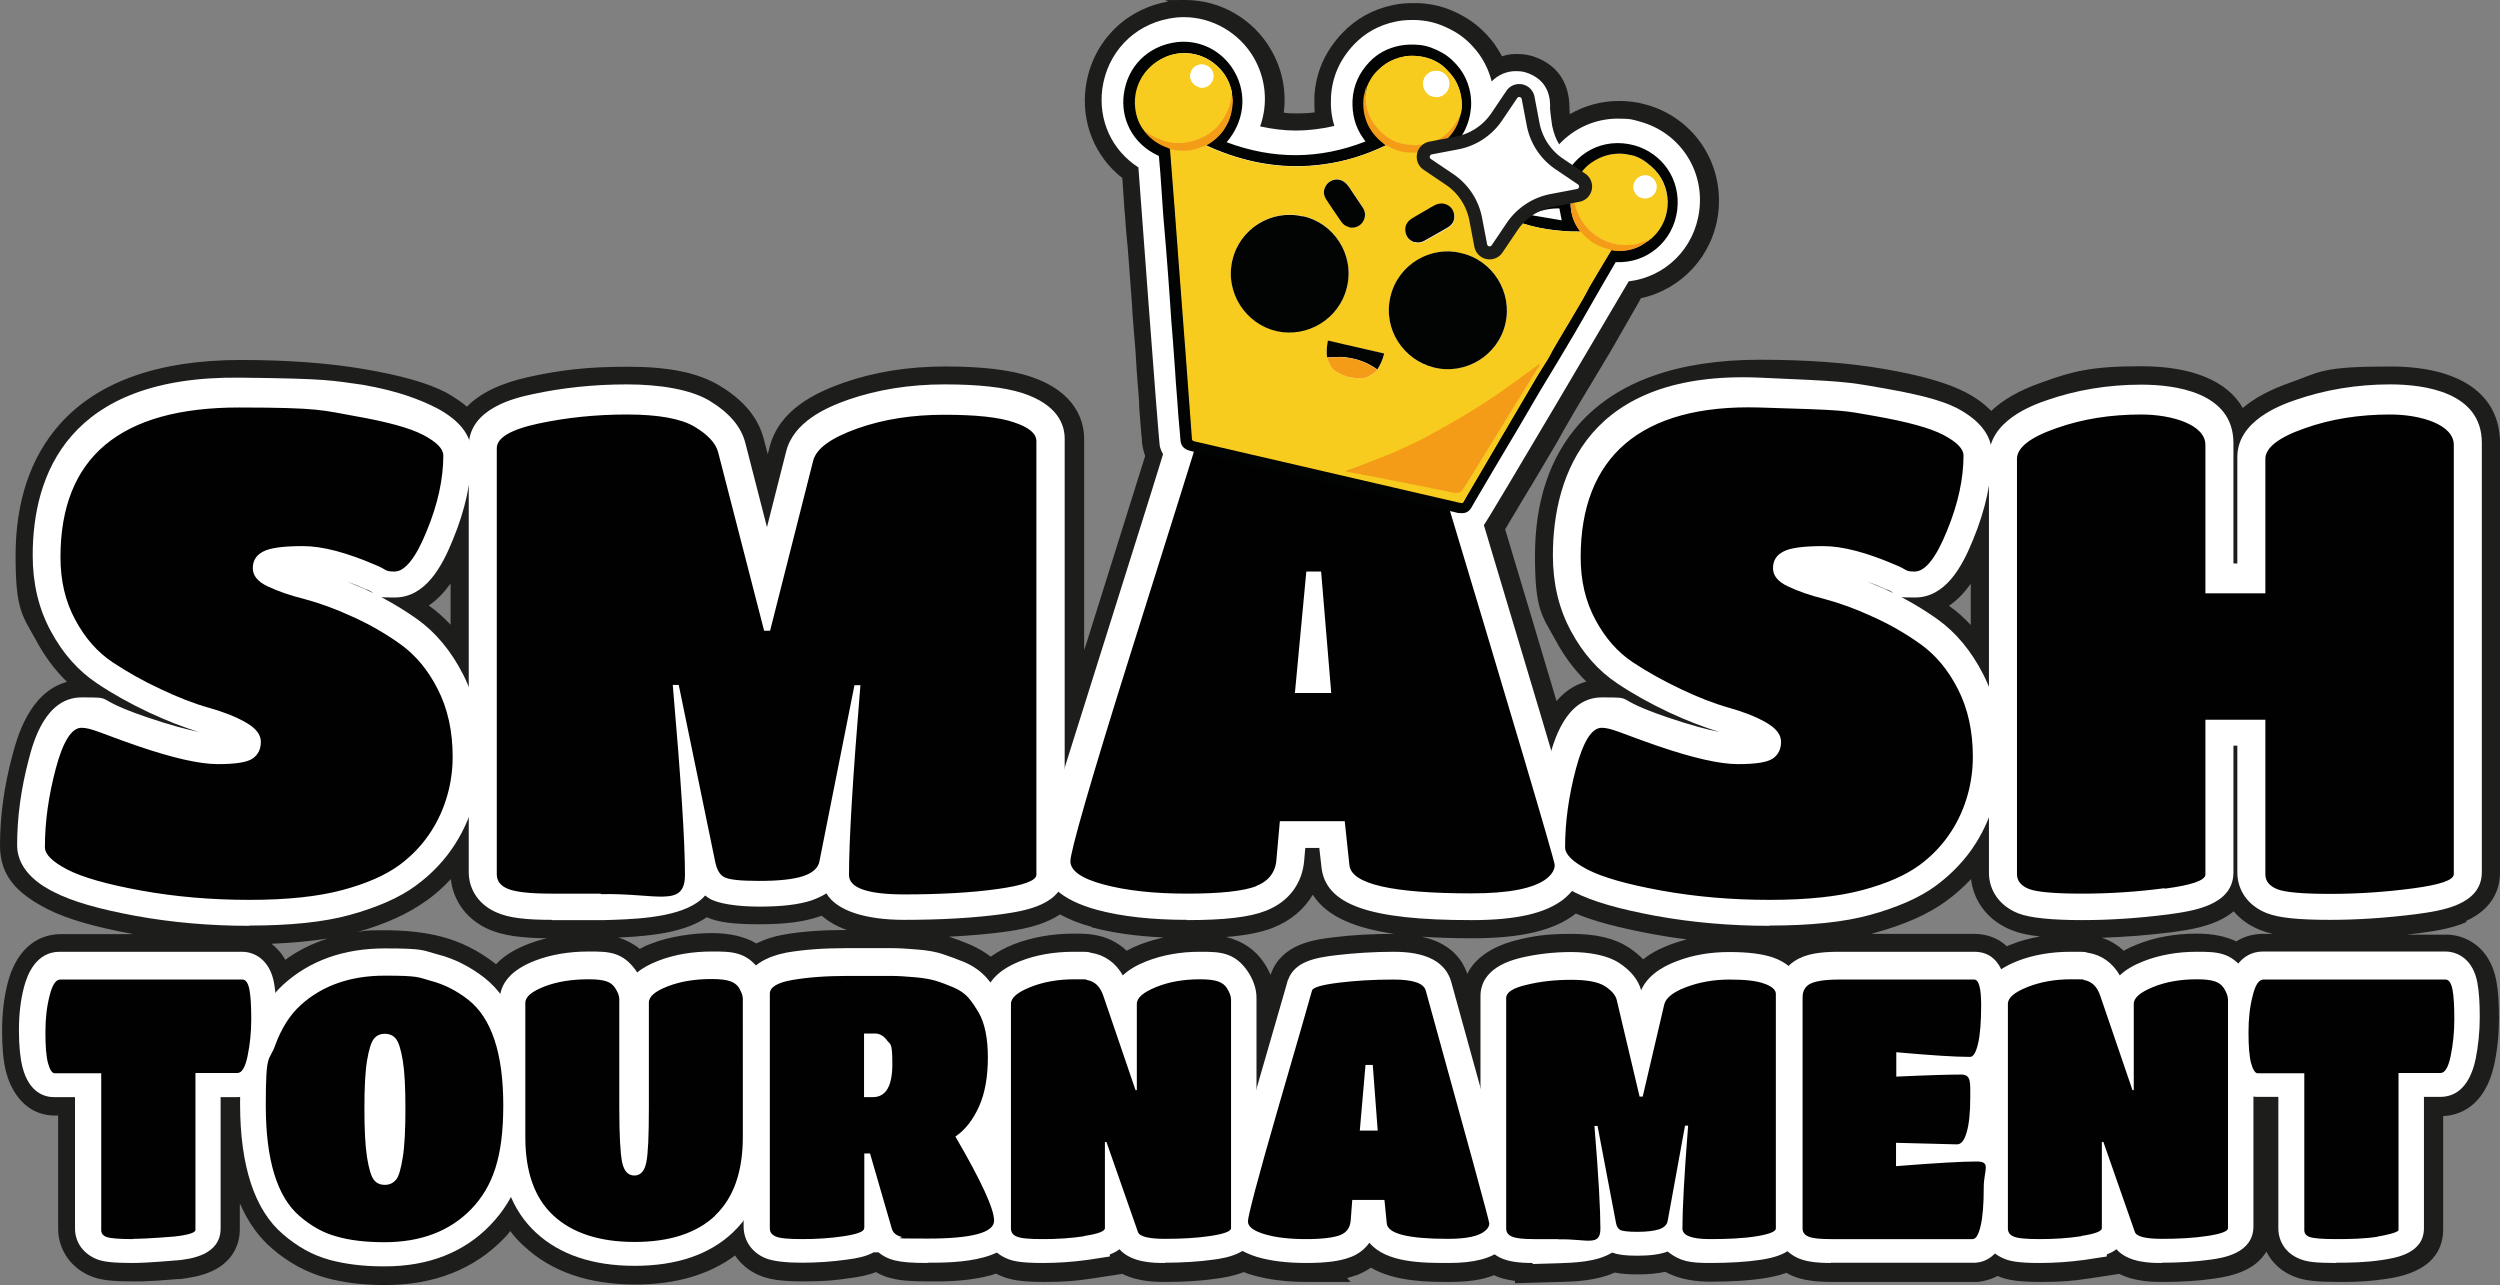 <svg xmlns="http://www.w3.org/2000/svg" id="uuid-6ae73dfc-9b7f-4a7e-8368-51098a4ee27b" data-name="Capa_1" viewBox="0 0 963.2 495.1"><rect x="0" y="0" width="963.2" height="495.1" fill="#808080" stroke="none"/><defs><style>.uuid-fb6b2b33-ca3c-456c-9bed-bcb7fb84fc8f{fill:#f49b17}.uuid-7f4dac7a-35d3-4d37-93a3-ccd3c89d18e2{fill:#1d1d1b}.uuid-4b94bc8b-97a4-4c3c-b814-fef03af59668{fill:#fff}.uuid-ea728c63-52d8-47a3-92a4-ca5e9ab4026d{fill:#020303}.uuid-71b3450c-3b80-4e44-a625-db07f41af18c{fill:#f8cc1e}</style></defs><g id="uuid-452329d8-0bb7-49a3-b3a8-03e818294e51" data-name="Capa_1-2-3"><path d="M950 354.9c10.9-4.9 13.2-12.9 13.2-18.8V170.7c0-18.8-15.4-29.5-42.3-29.5s-26.8 2.1-38.8 6.3c-7.6 2.7-13.6 5.9-18 9.7-5.9-10.4-19.5-16.1-39.2-16.1s-26.8 2.1-38.7 6.4c-8.2 2.9-14.6 6.6-19 10.8-2.5-2.5-5.7-5-10-7.2-7-3.6-17-6.5-31.6-9-13.4-2.3-29.4-3.5-47.5-3.5-31.7 0-55.2 8.4-69.8 24.9-11.2 12.7-16.9 29.7-16.9 50.6s2.6 22.9 7.9 32.5c3.3 6.2 7.3 11.5 11.9 16-4.8 1.3-8.6 4.1-11.5 7.5-5-16.9-11.5-38.5-19.8-66.2.4-.6.8-1.2 1.1-1.8.3-.5.6-1.1 1-1.7l1.8-3 2.5-4.2 1.8-3 .5-.8c.3-.6.7-1.2 1.1-1.8 1.7-2.8 3.4-5.7 5.1-8.6l2.6-4.4c1.2-2 2.4-4 3.5-6 .9-1.7 1.8-3.3 2.7-4.8l3.3-5.7c1.4-2.4 2.9-4.8 4.3-7.2l3.2-5.3c2-3.4 4.1-6.8 6.1-10.2 1.2-2 2.3-4 3.5-6.1l.7-1.2s5.6-9.8 6.7-11.7l.8-1.5c15.7-3.4 27.8-16.4 29.8-32.8 2.3-19.2-9.4-36.7-27.8-41.8-3.5-1-7-1.4-10.5-1.4-6.7 0-13.2 1.8-18.9 5.1 0-.8-.1-1.5-.1-1.9.1-12.3-6.8-17.6-12.7-19.9-2.4-1-4.9-1.4-7.5-1.4s-3.9.3-5.8.9c-.9-1.7-2-3.4-3.1-5-3.4-4.5-7.3-7.9-11.7-10.4-5.1-2.9-9.9-4.4-14.9-4.9-1.6-.2-3.1-.2-4.6-.2-2.6 0-5.1.2-7.5.7-7.8 1.6-14.5 5.3-19.7 10.8-6.7 7-10.4 15.4-10.8 24.8 0 2 0 3.9.1 5.8-2.2.3-4.4.4-6.6.4s-3.5 0-5.3-.3c1.1-8.4-.6-16.9-5-24.4-6.8-11.7-19.4-19-32.9-19s-4.9.2-7.2.7c-16.7 3.2-28.9 16.1-31.2 32.9-1.8 13.6 3.5 26.7 14.1 35l.6 8.8c.1 2.1.3 4.3.5 6.4.1 1.9.3 4.1.5 6.6.2 1.7.3 3.5.5 5.2.5 7.1 1.1 14.2 1.6 21.2l.2 3.6s.2 3.2.3 4l.3 3.8c.1 1.1.2 2.3.3 3.5.2 2.4.4 4.7.5 7.1l.3 4.8.8 10.1c0 .7.1 1.4.1 2.1v1.1c.1 1.3.2 2.5.3 3.7.2 2.1.3 4.2.5 6.3l.2 1.9v.2c0 1.1.2 3.1.9 5.4.1.4.3.8.4 1.3-4.3 13.7-11.5 36.6-22.1 70.5-.5 1.5-.9 2.9-1.4 4.3v-81.3c0-6.5-2.7-18.2-21-24.2-7.7-2.5-18.3-3.8-32.5-3.8s-27.3 2.1-39.3 6.3c-10.4 3.7-24.7 10.2-28.4 24.8l-.7 2.7-1.5-5.7c-2.1-8.3-7.7-15.1-17.2-20.8-8.2-4.9-19.4-7.2-35.2-7.2s-26.1 1.3-38 3.9c-11 2.4-19 6.3-24 11.5-2.2-1.9-4.9-3.7-8.1-5.5-6.9-3.6-17-6.5-31.6-9-13.4-2.3-29.4-3.5-47.5-3.5-31.7 0-55.2 8.4-69.8 24.9C11.7 176.3 6 193.3 6 214.2s2.6 22.9 7.9 32.5c3.3 6.2 7.3 11.5 11.9 16-14.6 4-19.3 21.8-21 28.2C1.6 302.8 0 314.5 0 325.8s6.1 18.2 18.2 24.4c7.4 3.8 18 6.9 33.2 9.7H23.5c-10.1 0-17.6 7-20.6 19.1-1.4 5.5-2.1 11.6-2.1 18.2s.5 11.9 1.6 16c1 3.9 5.4 16.6 18.9 16.6h1.1v43.6c0 8.3 5.2 15.6 13.4 18.6 3.6 1.3 7.9 1.7 15.8 1.7h2.9c3.5-.1 8.3-.4 14-.9h1c2.8-.4 7.9-1 12.5-3.2 6.7-3.2 10.4-9 10.4-16.1v-9.9c3.1 7.1 7.2 13 12.4 17.4 6.2 5.4 13.2 9.2 20.7 11.3 6.5 1.8 14 2.8 22.4 2.8h.6c18.8 0 34.2-6.1 45.7-18 .9-.9 1.7-1.8 2.4-2.8 1.6 2.2 3.5 4.2 5.5 6 10.5 9.7 24.8 14.6 42.7 14.6 15.6 0 28.5-3.8 38.4-11.2 2.2 3.3 5.3 5.9 9.2 7.6 3.9 1.7 8.8 2.4 17 2.4s12.3-.4 18.3-1.3c3.1-.4 6.5-1 9.8-2.3 1.8 1.1 3.8 1.9 6 2.4 3.4.9 7.7 1.2 14.4 1.2h5c5.4-.1 12.3-.6 18.6-2.3.8-.2 1.6-.5 2.3-.7.4.2.9.5 1.4.7 4 1.8 8.6 2.5 17 2.5s12.3-.4 18.4-1.3l11.8-1.8c6.2 3.1 13.2 3.1 16.7 3.1 7.2 0 13.8-.4 19.8-1.3 2.3-.3 6.3-.9 10.3-2.5 1.1.5 2.3.9 3.5 1.2 5.8 1.7 12.8 2.6 20.8 2.6h16.9l-1.4-1.5c1.3-.3 2.4-.7 3.5-1.1h.4c0-.1.5-.3.5-.3 1.7-.7 3.3-1.6 4.8-2.6 9.3 5.5 22.4 5.5 30.1 5.5s12.7-.8 17.4-2.6c.1 0 .2.1.3.2 2.2 1 4.7 1.6 7.7 2v.9l17.4-.5c5.4-.1 13.9-.4 21-3.6 2.5.5 5.3.7 9 .7s7.5-.3 10.5-1c5.6 3.1 12.3 3.8 17.4 3.8 8 0 14.9-.4 20.6-1.3 1.8-.3 5.1-.8 8.7-2.1.6.3 1.2.7 1.9 1 3.8 1.7 8.6 2.5 15.4 2.5H762c1.8-.2 4.6-.7 7.6-2.3 3.9 1.7 8.5 2.3 16.7 2.3s12.3-.4 18.4-1.3l11.8-1.8c6.2 3.1 13.2 3.1 16.8 3.1 7.2 0 13.9-.4 19.9-1.3 2.6-.4 7.6-1.1 12.2-3.4 3.4-1.7 6.1-4.1 7.8-7 2.2 4.5 6.2 8.1 11.4 9.9 3.6 1.3 7.9 1.8 15.8 1.8h3c4.9 0 10.1-.3 15.5-1.1 5.5-.8 22.4-3.3 22.4-19.2V430c5.2-.2 16-2.8 19.7-20 1.2-5.6 1.8-11.5 1.8-17.6s-.3-10.8-1-14.4c-2.4-13.2-11.9-17.9-19.3-17.9h-15.2c1.7-.2 3.3-.4 5-.6 5.1-.7 12-1.6 18.1-4.3l-.4-.3Zm-529.3 2.4c7.9 2.1 17.1 3.4 27.6 3.9-3.2.7-6.2 1.6-9.1 2.7-1.8.7-3.5 1.5-5.1 2.4-3.4-3.2-7.6-5.3-12.4-6.1-2.1-.4-4.6-.5-7.9-.5-8.4 0-16.2 1.4-23.2 4.1-3.6 1.4-6.5 3.1-8.9 4.8-2.3-1.8-4.9-3.3-7.8-4.6-2.8-1.2-5.5-2.2-8.2-3.1h-.3c8-.4 15.3-1 21.7-1.9 5.2-.7 14.4-2.1 21.3-6.7 3.3 1.8 7.3 3.5 12.2 4.8l.1.2Zm144.6 17.9c-1.9-5.7-6.6-11.9-17.5-14.3 6.2.4 12.8.6 19.4.6 18.9 0 31.6-3 39.9-9.5h.1c7.1 3 16.7 5.5 29.6 7.9 4.3.8 8.6 1.5 13.1 2-2.1.6-4.2 1.2-6.3 2-2 .8-6.4 2.4-10.5 5.7-1.6-1.6-3.4-3.1-5.5-4.5-5.5-3.6-12.6-5.3-22.2-5.3s-14.5.8-21 2.4c-4.9 1.2-14.9 4.5-19.1 13Zm-74.8-17.8c6.7-2.6 11.9-7 15.3-12.7 5.5 8.8 17.1 13 31.3 15.1-8.2 0-15.9.4-23.1 1.3-7.6.9-20.3 2.5-24.4 14.3v.3c-.8-1.7-1.6-3.3-2.7-4.9-3.3-4.9-8.1-8.2-14.5-9.8 7.7-.6 13.6-1.8 18.2-3.6h-.1Zm-251.6 3.8c12.7-.6 25.1-2.1 33.4-7.8 4.6 2 10.4 2.7 20.2 2.7s16.7-.9 22.3-2.7l1.8-.6c2.6 2.3 5.8 4.1 9.7 5.5-9.5 0-17.7.6-24.4 1.8-4 .7-7.5 1.9-10.5 3.4-4.5-2.7-10.3-4-17.3-4s-16.2 1.3-23 4c-1.7.6-3.2 1.3-4.6 2.1-2.3-1.9-5.1-3.4-8.3-4.4h.7Zm520.4-120.4c-2.6-2.8-5.4-5.3-8.4-7.4 3.4-2.3 6.1-5.3 8.4-8.5v15.9Zm-585.7-.1c-2.6-2.8-5.4-5.3-8.4-7.4 3.4-2.3 6.1-5.3 8.4-8.5v15.9Zm515.2 123h-.1.2-.1Zm-524.6-16.6c3.5-2.5 6.6-5.3 9.5-8.4.9 8.7 6.6 16.1 15.2 19.6 5.1 2.1 11.7 3.1 21.8 3.2-2.5.6-4.9 1.3-7.2 2.2-5.7 2.2-9.7 4.9-12.4 7.8-.2-.1-.3-.3-.5-.4-6.3-4.9-13.2-8.3-20.4-10.2-6.4-1.7-13.9-2.5-22.1-2.5s-7.1.2-10.4.7c10.8-3.1 19.7-7.1 26.4-12h.1Zm610.6 16.8c-.5.2-1.1.4-1.6.7-4.3-4.1-9.5-4.8-12.6-4.8h-39.7c.5-.1.9-.2 1.4-.4 11.4-3.1 20.7-7.2 27.6-12.3 3.5-2.5 6.6-5.4 9.5-8.4 1 8.7 6.7 16.1 15.5 19.6 2.9 1.2 6.4 2 11.1 2.5-4 .7-7.8 1.7-11.4 3.2l.2-.1Zm-648.6-2.3c-5.9 1.9-11.4 4.6-16.3 8.2-1.4-2.6-3.3-4.6-5.3-6.2 7.9-.3 15.1-1 21.6-2Zm745.7-1.8c-3.8 0-7.3 1-10.3 2.9-4.2-2-9.2-3-15.2-3-8.4 0-16.2 1.4-23.1 4.2-1.8.7-3.5 1.5-5.1 2.4-2.4-2.3-5.3-4-8.4-5 8.9-.3 17.8-1 26.6-2.1 5.1-.7 12-1.6 18-4.3 2.5-1.1 4.5-2.4 6.2-3.8 2.6 3.1 6.1 5.6 10.2 7.2 1.5.6 3.1 1.1 4.9 1.5h-3.8Z" class="uuid-7f4dac7a-35d3-4d37-93a3-ccd3c89d18e2"/><path d="M51.2 486.6c-8 0-11.2-.5-13.5-1.3-5.4-2-8.8-6.5-8.8-12v-50.6h-8.1c-3.4 0-9.5-1.5-12.1-11.4-.9-3.5-1.4-8.2-1.4-14.3s.6-11.5 1.9-16.5c1.3-5.2 4.8-13.8 13.8-13.8h70.2c5 0 10.8 3.2 12.4 12.1.6 3.3.9 7.4.9 13.2s-.6 11.1-1.6 16.2c-2.6 12-8.8 14.5-13.6 14.5H85v50.6c0 10.4-11.8 11.8-16.8 12.3h-.3c-.1 0-11 1-16.8 1h.1Z" class="uuid-4b94bc8b-97a4-4c3c-b814-fef03af59668"/><path d="M93.2 375.3H23c-3.7 0-5.1 5.5-5.5 7.3-1.1 4.3-1.6 9.1-1.6 14.4s.4 9.4 1.1 12.1c.6 2.1 1.6 5 3.8 5h16.6v59.1c0 1.1.4 3 3.1 3.9 1 .4 3.2.9 10.6.9s15.6-.9 16.1-.9c6.7-.8 9.2-1.8 9.2-3.9v-59.1h14.8c3.2 0 4.6-4.4 5.3-7.7 1-4.5 1.5-9.3 1.5-14.4s-.2-9-.7-11.7c-.6-3.4-2-5.1-4-5.1l-.1.1Z" class="uuid-4b94bc8b-97a4-4c3c-b814-fef03af59668"/><path d="M147.6 487.9c-7.8 0-14.7-.9-20.6-2.5-6.6-1.8-12.6-5.2-18-9.9-10.9-9.3-16.5-26.2-16.5-50.2s1.4-18.8 4.2-26.5c2.9-8.1 7.2-14.7 12.6-19.6 10.2-9.2 23.3-13.8 39-13.8s14.5.8 20.3 2.3c6.3 1.6 12.3 4.6 17.9 8.9 11.6 9.1 17.5 25.5 17.5 48.7s-5.1 36.3-15.1 46.7c-10.1 10.5-23.8 15.9-40.6 15.9h-.7Z" class="uuid-4b94bc8b-97a4-4c3c-b814-fef03af59668"/><path d="M181.3 383.4c-4.6-3.6-9.6-6.1-14.8-7.4s-11.3-2-18.2-2c-13.5 0-24.7 3.9-33.2 11.6-4.4 4-7.9 9.4-10.3 16.2-2.4 6.7-3.6 14.6-3.6 23.6 0 21.4 4.6 36.1 13.6 43.7 4.5 3.9 9.4 6.6 14.7 8.1 5.2 1.4 11.3 2.2 18.4 2.2h.5c14.4 0 26-4.4 34.5-13.2 8.4-8.8 12.7-22.5 12.7-40.8s-4.8-34.6-14.2-41.9l-.1-.1Zm-26.6 43c0 7.8-.3 14-1 18.4-.8 5.2-1.7 7.3-2.3 8.1-.8 1-1.8 1.5-3.2 1.5s-2.4-.5-3.1-1.5c-.6-.8-1.5-2.9-2.3-8.1-.7-4.4-1-10.6-1-18.4s.3-14 1-18.2c.8-5 1.7-7 2.3-7.8.8-1 1.8-1.4 3.2-1.4s2.4.5 3.2 1.4c.5.6 1.5 2.5 2.3 7.8.7 4.3 1 10.4 1 18.2h-.1Z" class="uuid-4b94bc8b-97a4-4c3c-b814-fef03af59668"/><path d="M244.5 487.7c-16 0-28.8-4.3-37.9-12.7-9.4-8.6-14.1-21.3-14.1-37.6v-51.7c0-6.9 4.6-12.1 13.7-15.6 6-2.3 13-3.5 20.6-3.5s12.9 0 18.2 7.3l.2.3c.1.2.2.3.3.5 2.1-1.8 4.9-3.3 8.3-4.6 6-2.3 12.9-3.5 20.5-3.5s13.4 0 18.6 7.5v.2c.1 0 .2.2.2.2 2.1 3.4 3.1 6.5 3.1 9.6v53.2c0 16-4.5 28.5-13.4 37.1l-.3.3-.2.2c-9 8.5-21.7 12.8-37.8 12.8Z" class="uuid-4b94bc8b-97a4-4c3c-b814-fef03af59668"/><path d="M274.3 375.1c-6.5 0-12.4 1-17.4 2.9-5.5 2.1-8.2 4.6-8.2 7.6v40.3c0 10.8-.3 17.8-.9 21-.8 3.9-2.6 3.9-3.2 3.9s-2.5 0-3.4-4c-.7-3.3-1.1-10.3-1.1-20.8v-41.9c0-1.5-.6-3.2-1.9-5.2-1.9-2.6-5.5-3.8-11.3-3.8s-12.5 1-17.6 2.9c-5.5 2.1-8.2 4.6-8.2 7.7v51.7c0 13.8 3.8 24.4 11.3 31.4 7.5 6.9 18.3 10.4 32.1 10.4s24.6-3.5 32-10.5l.2-.3c7.2-7 10.9-17.4 10.9-31.1v-53.2c0-1.5-.6-3.2-1.8-5.2-1.8-2.6-5.6-3.8-11.5-3.8Z" class="uuid-4b94bc8b-97a4-4c3c-b814-fef03af59668"/><path d="M357.4 486.6c-6 0-9.9-.3-12.7-1-2.4-.6-4.5-1.6-6.2-3.1h-1.9c-2.7 1.5-6.2 2.3-10.3 2.8-5.7.8-11.5 1.2-17.3 1.2s-11.2-.5-14.2-1.8c-5.2-2.2-8.3-6.8-8.3-12.2V382c0-10.4 10.4-13.8 16.6-15 6.3-1.1 14.1-1.7 23.3-1.7h17c2.9 0 6.1.2 9.6.5 4.2.3 7.7.9 10.5 1.9 2.3.8 4.9 1.7 7.6 2.8 3.9 1.6 7.1 3.9 9.5 6.8 1.8 2.1 3.5 4.6 5 7.3 3.2 5.6 4.9 13.1 4.9 22.2s-1.4 16.5-4.3 22.9c-1.6 3.5-3.5 6.7-5.7 9.4 10.8 19.2 12.4 26.1 12.4 30.6 0 16.8-24.9 16.8-35.5 16.8v.1Z" class="uuid-4b94bc8b-97a4-4c3c-b814-fef03af59668"/><path d="M378.5 426.3c2.4-5.3 3.6-11.8 3.6-19.4s-1.2-13.7-3.7-17.9c-1.3-2.3-2.7-4.3-4.2-6-1.5-1.8-3.6-3.3-6.3-4.4-2.5-1-4.8-1.9-6.9-2.6s-5-1.2-8.6-1.5c-3.3-.3-6.4-.4-9.1-.5h-16.8c-8.6 0-15.9.5-21.7 1.6-2.4.4-9.6 1.8-9.6 6.6v90.5c0 1.4.5 3.3 3.1 4.4 1.7.8 5.2 1.1 10.8 1.1s10.8-.4 16.1-1.1c4.9-.7 7.7-1.6 8.7-2.9h.5v-27.9l7.9 27.2c.5 1.4 1.6 3.3 4.6 4 2 .5 5.5.8 10.6.8 18.4 0 27-2.6 27-8.3s-4.7-15.3-14.5-32c3.5-2.7 6.4-6.6 8.6-11.4l-.1-.3Zm-36.1-16.9c0 11.3-4.6 11.3-6.1 11.3h-2V399h2.9c1.3 0 2.4.7 3.5 2.1.8 1.1 1.7 3.4 1.7 8.3Z" class="uuid-4b94bc8b-97a4-4c3c-b814-fef03af59668"/><path d="M448.8 486.6c-4.1 0-12.8 0-17.5-5.3-1.1.9-2.4 1.5-3.7 2v.8l-8.5 1.3c-5.8.8-11.6 1.2-17.4 1.2-8.3 0-11.7-.7-14.2-1.9-5.1-2.3-8.1-6.8-8.1-12.2V386c0-6.8 4.6-12.1 13.7-15.7 6.1-2.4 13-3.6 20.6-3.6s5 .1 6.7.4c5.2.8 9.5 3.9 12.2 8.7 2.2-2.1 5.2-3.9 9-5.4 6.1-2.4 13-3.7 20.6-3.7s13.5 0 18.7 7.8c2.1 3.3 3.2 6.6 3.2 9.9v88.1c0 10.5-12 12.2-16.5 12.8-5.7.8-12.1 1.2-18.9 1.2l.1.1Z" class="uuid-4b94bc8b-97a4-4c3c-b814-fef03af59668"/><path d="M462.4 375.3c-6.4 0-12.3 1-17.4 3.1-5.6 2.2-8.3 4.8-8.3 7.8v26.3l-10.2-29.9c-1.4-4.1-3.9-6.4-7.3-7-1.2-.2-2.9-.3-5.3-.3-6.4 0-12.3 1-17.4 3.1-5.6 2.2-8.3 4.8-8.3 7.8v86.5c0 1.9 1.1 3.5 3 4.4 1.1.5 3.3 1.1 10.7 1.1s10.8-.4 16.1-1.1l1.2-.2c5.7-.9 8-2.1 8-4.2v-26.8l10 28.7c.9 2.5 4.5 3.6 11.8 3.6s12.4-.4 17.7-1.1c6.5-.9 9.2-2.2 9.2-4.3v-88.1c0-1.6-.6-3.3-1.8-5.1-1.8-2.7-5.6-4-11.6-4l-.1-.3Z" class="uuid-4b94bc8b-97a4-4c3c-b814-fef03af59668"/><path d="M503.2 486.6c-7.4 0-13.7-.8-18.8-2.3-5-1.5-13.5-5.3-13.5-14.4s0-4.8 11.9-45.9c8-27.8 12.1-41.9 13.2-45.7v-.3l.2-.3c2.5-7.2 10.3-8.7 18.7-9.7 6.9-.8 14.4-1.3 22.2-1.3 12.4 0 19.8 3.9 22 11.5C584 468 584 468.7 584 470.7s-.8 6.5-4.8 10.2l-.2.2c-4.4 3.8-11 5.5-20.9 5.5s-24 0-30.5-7.8c-1.7 2.4-4.1 4.3-7.1 5.5h-.2l-.4.2c-3.8 1.4-9 2.1-16.5 2.1h-.2Z" class="uuid-4b94bc8b-97a4-4c3c-b814-fef03af59668"/><path d="M537 375.3c-7.5 0-14.6.4-21.2 1.2-8.8 1.1-11 2.4-11.6 4-1.1 3.9-5.2 18-13.2 45.8-10.4 35.8-11.6 42-11.6 43.5 0 4 5.6 5.7 7.4 6.2 4.4 1.3 9.9 2 16.4 2s10.8-.5 13.6-1.6h.3c3-1.3 4.6-3.7 4.8-6.9l.5-6.6h9.9l.8 7.9c.4 4.9 8.3 7.2 24.9 7.2s12.6-1.1 15.3-3.5c1.3-1.2 2-2.5 2-3.9s0-1.6-24.6-90.2c-1-3.5-5.5-5.2-13.7-5.2v.1Zm-7.7 58.2h-4l2-22.5h.3l1.7 22.5Z" class="uuid-4b94bc8b-97a4-4c3c-b814-fef03af59668"/><path d="M590.4 486.6c-5.4 0-9.1-.6-11.9-1.8-5.1-2.3-8.1-6.8-8.1-12.2v-88.8c0-5.1 2.7-11.7 15.6-14.8 6-1.4 12.5-2.2 19.4-2.2s14.1 1.3 18.4 4.2c4.5 2.9 7.4 6.5 8.5 10.5 3.1-7.1 11-10.1 13.8-11.2 6.2-2.4 13-3.5 20.2-3.5s12.7.7 16.8 2.1c9.9 3.5 11 10.5 11 13.3v90.4c0 10.4-11.9 12.2-15.9 12.8-5.4.8-11.9 1.2-19.5 1.2s-11.4-.6-16.2-4.4c-3 1.1-6.7 1.6-11.6 1.6s-7.5-.4-9.8-1.2c-5.9 3.7-15 3.9-20.4 4.1l-10.2.3v-.3l-.1-.1Z" class="uuid-4b94bc8b-97a4-4c3c-b814-fef03af59668"/><path d="M680.3 377c-3.1-1.1-7.6-1.6-13.9-1.6s-12 1-17.2 3c-5.6 2.1-8.6 4.6-9.4 7.7l-7.5 32.2-8-33.8c-.5-2.2-2.2-4.3-5.1-6.2-2.8-1.9-7.3-2.8-13.7-2.8s-12 .6-17.4 1.9c-6.1 1.5-9.1 3.6-9.1 6.5v88.8c0 1.9 1.1 3.5 3 4.4 1.7.8 4.6 1.1 8.9 1.1h9.4c12.3-.3 17.6-2 17.6-5.5 0-5.2-.4-13.5-1.2-25l4.3 22.4c.3 2 1.1 3.4 2.2 4.2.7.5 2.3 1.1 7.6 1.1s6.8-.3 8.8-1.1c2.4-.8 3.8-2.2 4.1-4.2l4-22c-.7 11.1-1.1 19.3-1.1 24.5s9.1 5.5 12 5.5c7.1 0 13.3-.4 18.2-1.1 6.1-.9 8.6-2.2 8.6-4.3v-90.4c0-2.2-1.8-4-5.3-5.3h.2Z" class="uuid-4b94bc8b-97a4-4c3c-b814-fef03af59668"/><path d="M705.3 486.6c-5.8 0-9.7-.6-12.6-1.9-5.1-2.3-8.1-6.8-8.1-12.2v-89.1c0-6.2 3.1-11.4 8.5-14.1 3.6-1.8 8.3-2.6 15.4-2.6h52.1c10.5 0 12.7 10.7 12.7 19.7s-.5 12.9-1.4 17.1c-.9 4.1-2.4 7-4.1 8.9.9 2.5 1.4 5.7 1.4 9.7 0 6.8-.6 12.1-1.7 16 5.7 3.2 7 11.3 7 18.5s-.5 12.9-1.4 17.1c-2.4 10.6-8.6 12.6-12 12.8h-55.8v.1Z" class="uuid-4b94bc8b-97a4-4c3c-b814-fef03af59668"/><path d="M761.9 445.4c-5.6 0-15.6.6-29.7 1.7V441l22.1.5c2.2 0 3.9-1.9 5-5.6.9-3.2 1.4-7.8 1.4-13.8s0-10.3-4.9-10.3-11.7.3-23.6.8v-6.4c12.4 1.1 21.5 1.7 27 1.7s3.9-3.6 4.5-6.2c.8-3.6 1.2-8.7 1.2-15.2s-.5-11.2-4.1-11.2h-52.1c-5.5 0-9.3.6-11.6 1.7-2.5 1.3-3.8 3.5-3.8 6.5v89.1c0 1.9 1.1 3.5 3 4.4 1.7.8 4.7 1.1 9.1 1.1h55.2c2.9-.2 3.9-4.7 4.3-6.2.8-3.5 1.2-8.6 1.2-15.2s-.5-11.3-4.1-11.3h-.1Z" class="uuid-4b94bc8b-97a4-4c3c-b814-fef03af59668"/><path d="M832.9 486.6c-4.1 0-12.8 0-17.5-5.3-1.1.9-2.4 1.5-3.7 2v.8l-8.5 1.3c-5.8.8-11.6 1.2-17.4 1.2-8.3 0-11.7-.7-14.2-1.9-5.1-2.3-8.1-6.8-8.1-12.2V386c0-6.8 4.6-12.1 13.7-15.7 6.1-2.4 13.1-3.6 20.6-3.6s5 .1 6.7.4c5.2.8 9.5 3.9 12.2 8.7 2.2-2.1 5.2-3.9 9-5.4 6.1-2.4 13-3.7 20.6-3.7s13.5 0 18.7 7.8c2.1 3.3 3.2 6.6 3.2 9.9v88.1c0 10.5-12 12.2-16.5 12.8-5.7.8-12.1 1.2-18.9 1.2l.1.1Z" class="uuid-4b94bc8b-97a4-4c3c-b814-fef03af59668"/><path d="M846.5 375.3c-6.4 0-12.3 1-17.4 3.1-5.6 2.2-8.3 4.8-8.3 7.8v26.3l-10.2-29.9c-1.4-4.1-3.9-6.4-7.3-7-1.2-.2-2.9-.3-5.3-.3-6.4 0-12.3 1-17.4 3.1-5.6 2.2-8.3 4.8-8.3 7.8v86.5c0 1.9 1.1 3.5 3 4.4 1.1.5 3.3 1.1 10.7 1.1s10.8-.4 16.1-1.1l1.2-.2c5.7-.9 8-2.1 8-4.2v-26.8l10 28.7c.9 2.5 4.5 3.6 11.8 3.6s12.4-.4 17.7-1.1c6.5-.9 9.2-2.2 9.2-4.3v-88.1c0-1.6-.6-3.3-1.8-5.1-1.8-2.7-5.6-4-11.6-4l-.1-.3Z" class="uuid-4b94bc8b-97a4-4c3c-b814-fef03af59668"/><path d="M900 486.6c-8 0-11.2-.5-13.5-1.4-5.4-1.9-8.7-6.5-8.7-12v-50.6h-8.1c-3.4 0-9.5-1.5-12.1-11.4-.9-3.5-1.4-8.2-1.4-14.3s.6-11.5 1.9-16.5c1.3-5.2 4.8-13.8 13.8-13.8h70.2c5 0 10.8 3.2 12.4 12.1.6 3.3.9 7.4.9 13.2s-.6 11.1-1.6 16.2c-2.6 12-8.8 14.5-13.6 14.5h-6.3v50.6c0 9.9-11.1 11.5-16.5 12.3-6.1.9-11.9 1-17.4 1v.1Z" class="uuid-4b94bc8b-97a4-4c3c-b814-fef03af59668"/><path d="M942.1 375.3h-70.2c-3.7 0-5.1 5.5-5.5 7.3-1.1 4.3-1.6 9.1-1.6 14.4s.4 9.4 1.1 12.1c.6 2.1 1.6 5 3.8 5h16.6v59.1c0 1.1.4 3 3.1 3.9 1 .4 3.2.9 10.6.9s10.6-.1 16.2-.9c9.2-1.3 9.2-3 9.2-3.8v-59.1h14.8c3.2 0 4.6-4.4 5.3-7.7 1-4.5 1.5-9.3 1.5-14.4s-.2-9-.7-11.7c-.6-3.4-2-5.1-4-5.1h-.2Zm-846-18.6c-15.2 0-29.9-1.3-43.7-3.8-14.6-2.7-24.5-5.6-31.4-9.1-3.6-1.8-14.4-7.4-14.4-18.2s1.5-21.7 4.5-33.1c1.7-6.5 6.3-23.8 20.3-23.8s2.9 0 25.1 7.6c9.1 3.1 15.6 4.8 20.2 5.7-5.9-1.7-12.4-4.3-19.3-7.5-7.2-3.4-13.9-7.1-20-11.2-7.2-4.8-13.2-11.5-17.8-20.1-4.7-8.6-7-18.4-7-29.2 0-31.3 13.8-69.22 79.7-68.5 35.06.38 35.34 1.13 47.23 2.72 13.9 2.4 22.37 5.78 28.67 8.98 8.9 4.7 13.5 10.6 13.5 17.5 0 10.4-2.4 21.6-7.2 33.2-4.2 10.4-10.6 22.3-22.4 22.3s-4.8-.7-10.8-3.1h-.2c-2.8-1.3-5.3-2.3-7.6-3.1 2.2.9 4.6 1.9 6.9 2.9 7.3 3.3 14.2 7.3 20.4 11.7 7.1 5.1 13 12.2 17.6 21.2s6.9 19.4 6.9 30.9-3.3 23.9-9.7 34.1c-4 6.4-9.2 11.9-15.5 16.5-6.3 4.6-14.8 8.3-25.3 11.2-10.1 2.8-23.2 4.1-38.7 4.1v.1Z" class="uuid-4b94bc8b-97a4-4c3c-b814-fef03af59668"/><path d="M24.9 336.2c6 3.1 15.4 5.8 29 8.3 13.3 2.4 27.5 3.7 42.2 3.7s27.1-1.3 36.5-3.8c9.5-2.6 17.1-5.9 22.5-9.9 5.4-3.9 9.9-8.7 13.3-14.1 5.6-8.8 8.4-18.8 8.4-29.6s-2-19.3-6-27-9-13.8-15-18.1c-5.8-4.1-12.2-7.8-19-10.9s-13.1-5.4-18.8-6.9c-5.5-1.4-10.1-3.1-13.8-4.8-4.4-2.1-4.4-4.3-4.4-5 0-2 .9-3.4 2.8-4.4 1.6-.8 5.4-1.8 14.3-1.8s16.5 2.5 27.6 7.4c5.7 2.3 6.9 2.5 7.6 2.5 5.1 0 9.7-5.4 14.5-17 4.3-10.6 6.5-20.7 6.5-30s-2.9-6.8-8.9-9.9c-5.4-2.8-14.2-5.3-27.1-7.5-12.6-2.2-27.6-3.3-44.9-3.3-47.2 0-71.2 20.2-71.2 60s2 17.8 6 25.1c3.9 7.3 9 13 15 17.1 5.8 3.8 12.1 7.4 18.9 10.6 6.8 3.2 13.2 5.6 18.9 7.3 5.6 1.6 10.2 3.5 13.8 5.5 3 1.7 4.6 3.6 4.6 5.5s-.7 3.5-2.2 4.5c-.9.7-3.8 1.8-12.2 1.8s-16.8-2.3-30.2-6.9c-20.9-7.1-21.7-7.1-22.3-7.1-5.1 0-8.9 5.5-12.1 17.4-2.8 10.6-4.2 21-4.2 30.9s3.2 7.2 9.8 10.6l.1-.2Zm187.7 18.2c-10.1 0-16.5-.8-20.9-2.7-6.9-2.8-11.1-8.7-11.1-15.7V171.9c0-14.7 18.4-18.7 24.5-20 11.4-2.5 23.7-3.8 36.5-3.8s24.5 2 31.6 6.2c7.8 4.7 12.4 10.1 14 16.5l8.3 32.3 7.4-29.2c2.9-11.3 15.1-16.8 23.9-19.9 11.3-3.9 23.7-5.9 37-5.9s23.2 1.1 30.3 3.4c13.3 4.4 16.1 12 16.1 17.5v167c0 12.7-15.7 15-24.1 16.2-10.4 1.4-23 2.2-37.7 2.2s-26-3.4-30-10.2c-1.6 1-3.5 1.9-5.7 2.7-4.9 1.6-11.3 2.4-20.1 2.4s-16.3-1.2-19.4-3.2c-.5-.3-1-.7-1.5-1.1-6.8 7.9-23.4 9-35.6 9.4l-3.4.1h-20l-.1-.1Z" class="uuid-4b94bc8b-97a4-4c3c-b814-fef03af59668"/><path d="M401.7 336V169c0-6-7.7-8.6-10.3-9.4-6.1-2-15.1-3-27.6-3s-23.8 1.8-34.2 5.5c-11 3.9-17.1 8.4-18.5 13.9l-15.6 61.6-16.7-64.7c-1-4.1-4.4-7.8-10.1-11.3-5.6-3.4-14.5-5-27.2-5s-23.9 1.2-34.7 3.6c-7.6 1.7-17.8 4.7-17.8 11.7V336c0 2.5 1 5.8 5.8 7.8 3.2 1.3 9 2 17.6 2h19.8c23.7-.7 33.8-3.6 33.8-9.8 0-10.6-1.1-29-3.1-54.8l10.4 50c.6 3.6 2.1 6.1 4.3 7.5 1.4.9 4.4 1.9 14.9 1.9s13.5-.6 17.5-1.9c4.6-1.5 7.2-4 7.9-7.4l9.9-49.5c-1.9 25-2.9 43.3-2.9 54.3s17.7 9.8 23.6 9.8c14.3 0 26.5-.7 36.5-2.1 12.1-1.7 16.8-3.9 16.8-7.7l-.1-.1Z" class="uuid-4b94bc8b-97a4-4c3c-b814-fef03af59668"/><path d="M457.5 354.4c-13.7 0-25.5-1.3-35-3.9-13.8-3.8-20.9-10.3-20.9-19.4s0-7.9 23.6-83c10.9-34.7 18.7-59.3 22.9-73.1-.5-.9-.9-1.8-1.2-2.8-.5-1.6-8.2-106.8-8.3-107.7-10.2-6.6-15.5-18-13.9-30.3 1.9-13.8 11.9-24.4 25.5-27 2-.4 3.9-.6 5.9-.6 11 0 21.3 6 26.9 15.5 4.8 8.3 5.6 17.9 2.5 26.6 4.6 1 9.3 1.6 13.8 1.6s9.9-.6 14.8-1.8c-1.1-3.5-1.5-7.2-1.3-11.1.4-7.7 3.4-14.5 8.9-20.3 4.3-4.5 9.7-7.5 16.1-8.8 1.9-.4 3.9-.6 6.1-.6s2.6 0 4 .2c4 .4 7.9 1.7 12.2 4.1 3.6 2 6.7 4.8 9.5 8.5 2.2 3 3.9 6.4 5 10.4 0 .2 0 .3.1.5 2.4-2.5 5.7-4 9.3-4 2.24 0 3.4.3 5 .9 8.4 3.3 8.3 10.9 8.2 13.4 0 .9.7 6.1.8 6.7.3 1.4.7 2.8 1.1 3.9s1 2.3 1.6 3.3c5.8-6.2 13.9-9.9 22.6-9.9 5.27 0 5.8.4 8.7 1.2 15.1 4.2 24.7 18.6 22.7 34.2-1.8 14.6-13 25.6-27.2 27.3-.8 1.4-54.7 92.9-55.8 93.9 38 126.5 38 128 38 130.4 0 3.5-1.2 8.7-7 13.5l-.2.2c-7 5.5-18.3 8.1-35.6 8.1-39.7 0-56.4-6-57.8-20.7l-.8-7.1h-5.4l-.4 4.6c-.7 9.1-6 16.2-14.8 19.6-6.3 2.5-16 3.6-30.6 3.6l.4-.1Z" class="uuid-4b94bc8b-97a4-4c3c-b814-fef03af59668"/><path d="M629.9 55.3c-12.1-3.3-23.4 3.1-27.6 14-.2-.1-.4-.2-.6-.4-1-.8-2.1-1.6-3-2.5-1.2-1.2-2.4-2.5-3.5-3.9-1.7-2.1-3-4.6-3.9-7.1-.8-2.1-1.2-4.3-1.7-6.4-.2-.6-.2-1.3-.3-2-.1-1.7-.3-3.4-.3-5.1 0-2.2.1-4.3-2.8-5.4-2.1-.8-4.5-.2-5.5 1.9-.7 1.4-1.3 2.9-2.1 4.2-1.3 1.9-2.7 3.8-4.1 5.6-1.1 1.3-2.2 2.5-3.5 3.6-1.9 1.5-3.9 2.7-6 4-.8.5-1.6.9-2.4 1.1-1.3.4-2.7.8-4.1 1.1v-.1l-.1.1.2-.2c.2-.2.4-.4.6-.5 5.2-4.4 8.1-10 8.5-16.8.2-2.3 0-4.7-.7-6.9-.8-2.7-1.9-5.3-3.6-7.6-1.9-2.5-4.1-4.7-6.9-6.2s-5.7-2.7-8.8-3c-2.5-.2-5-.3-7.5.3-4.5.9-8.5 3-11.7 6.3-4 4.1-6.3 9-6.5 14.8-.3 5.3 1 10 4 14.4.3.5.7.9 1 1.4-17.8 7-35.7 7-53.5.3 6.5-7.5 8.3-18.1 2.9-27.4-4.7-8.1-14-12.7-23.8-10.9-9.5 1.8-17.2 8.9-18.7 19.7-1.3 9.3 3.1 19.2 13.5 23.9.2 2.4.4 4.8.6 7.1.4 5.3.7 10.6 1.1 16 .3 3.9.7 7.8 1 11.8.5 7.1 1.1 14.2 1.6 21.4.2 2.5.3 5 .5 7.4.2 2.5.4 4.9.6 7.4.3 3.7.5 7.3.8 11s.6 7.3.8 11c.2 2.3.3 4.7.5 7 .2 2.7.4 5.3.7 7.9 0 .9 0 1.8.3 2.6.4 1.4 1.4 2.3 2.7 2.8-3.9 12.5-12.1 38.7-24.5 78-20.8 66.2-23.2 77.6-23.2 80.4 0 4.9 4.8 8.5 14.6 11.2 8.8 2.4 19.8 3.6 32.7 3.6s22.2-1 27.5-3c5.7-2.2 9-6.5 9.4-12.3l1.1-12.5h20.9l1.6 14.9c.5 5.6 6.2 13 49.3 13s25-2 30.3-6.3c2.6-2.2 3.9-4.5 3.9-6.9s0-2.7-40-135.9c.6.1 1.3.2 2 .2 1.8 0 3-.8 3.8-2.3l1.2-2.1c1.4-2.4 2.9-4.9 4.3-7.3 1.1-1.9 2.2-3.7 3.3-5.6 1.7-2.9 3.4-5.7 5.1-8.6 2-3.4 4.1-6.9 6.1-10.3 2.1-3.5 4.1-7.1 6.2-10.6 2.5-4.2 5-8.4 7.6-12.6 2-3.4 4-6.7 6-10.1 1.4-2.4 2.8-4.9 4.2-7.3 2.2-3.8 4.4-7.7 6.6-11.5 1.6-2.8 3.3-5.6 4.9-8.4 12.1.6 22.3-8.1 23.7-20 1.5-12.2-6.1-22.1-16.5-25l-.8-.4ZM501.3 264.1l4-42.3h1.6l3.5 42.3h-9.1Z" class="uuid-4b94bc8b-97a4-4c3c-b814-fef03af59668"/><path d="M681.8 356.7c-15.2 0-29.9-1.3-43.7-3.8-14.6-2.7-24.5-5.6-31.4-9.1-3.6-1.8-14.4-7.4-14.4-18.2s1.5-21.7 4.5-33.1c1.7-6.5 6.3-23.8 20.3-23.8s2.9 0 25.1 7.6c9.1 3.1 15.6 4.8 20.2 5.7-5.9-1.8-12.4-4.3-19.3-7.5-7.2-3.4-13.9-7.1-20-11.2-7.2-4.8-13.2-11.5-17.8-20.1-4.7-8.6-7-18.4-7-29.2 0-31.3 13.86-71.36 79.7-68.5 31.79 1.38 33.17 1.52 46.17 3.82 13.9 2.4 23.43 4.68 29.73 7.88 8.9 4.7 13.5 10.6 13.5 17.5 0 10.4-2.4 21.6-7.2 33.2-4.2 10.4-10.6 22.3-22.4 22.3s-4.8-.7-10.8-3.1h-.2c-2.8-1.3-5.3-2.3-7.6-3.1 2.2.9 4.5 1.9 6.9 2.9 7.3 3.3 14.2 7.3 20.4 11.7 7.1 5.1 13 12.2 17.6 21.2 4.6 9 6.9 19.4 6.9 30.9s-3.3 23.9-9.7 34.1c-4 6.4-9.3 11.9-15.5 16.5-6.3 4.6-14.8 8.3-25.3 11.2-10.1 2.8-23.2 4.1-38.7 4.1v.1Z" class="uuid-4b94bc8b-97a4-4c3c-b814-fef03af59668"/><path d="M602.53 214.1c0 9.4 2 17.8 6 25.1 3.9 7.3 9 13 15 17.1 5.8 3.8 12.1 7.4 18.9 10.6s13.2 5.6 18.9 7.3c5.6 1.6 10.2 3.5 13.8 5.5 3 1.7 4.6 3.6 4.6 5.5s-.7 3.5-2.2 4.5c-.9.7-3.8 1.8-12.2 1.8s-16.8-2.3-30.2-6.9c-20.9-7.1-21.7-7.1-22.3-7.1-5.1 0-8.9 5.5-12.1 17.4-2.8 10.6-4.2 21-4.2 30.9s3.2 7.2 9.8 10.6c6 3.1 15.4 5.8 29 8.3 13.3 2.4 27.5 3.7 42.2 3.7s27.1-1.3 36.5-3.8c9.5-2.6 17.1-5.9 22.5-9.9 5.4-3.9 9.9-8.7 13.3-14.1 5.6-8.8 8.4-18.8 8.4-29.6s-2-19.3-6-27-9-13.8-15-18.1c-5.8-4.1-12.2-7.8-19-10.9s-13.1-5.4-18.8-6.9c-5.5-1.4-10.1-3.1-13.8-4.8-4.4-2.1-4.4-4.3-4.4-5 0-2 .9-3.4 2.8-4.4 1.6-.8 5.4-1.8 14.3-1.8s16.5 2.5 27.6 7.4c5.7 2.3 6.9 2.5 7.6 2.5 5.1 0 9.7-5.4 14.5-17 4.3-10.6 6.5-20.7 6.5-30s-2.9-6.8-8.9-9.9c-5.4-2.8-14.2-5.3-27.1-7.5-12.6-2.2-27.6-3.3-44.9-3.3-47.2 0-71.2 20.2-71.2 60l.1-.2ZM897.8 354.4c-12.6 0-19.9-.8-24.5-2.6-7.1-2.8-11.3-8.7-11.3-15.7v-48.8h-1.5v48.8c0 12.8-15.7 14.9-25.1 16.2-10.9 1.4-22.1 2.2-33.2 2.2s-20.1-.8-24.6-2.6c-7.1-2.8-11.3-8.7-11.3-15.7v-160c0-14.1 16.8-20.1 22.3-22 11.2-3.9 23.4-6 36.4-6s35.5 2.9 35.5 22.5v46.4h1.5v-41c0-14.1 16.9-20.1 22.4-22 11.3-3.9 23.5-6 36.5-6s35.3 2.9 35.3 22.5V336c0 12.8-15.8 14.9-25.3 16.2-11 1.4-22.2 2.2-33.1 2.2Z" class="uuid-4b94bc8b-97a4-4c3c-b814-fef03af59668"/><path d="M921 156.7c-12 0-23.3 1.8-33.7 5.5-11.3 4-16.7 8.5-16.7 14v49.5H852v-55c0-9.3-9.1-14-27-14s-23.3 1.8-33.5 5.5c-11.2 4-16.6 8.5-16.6 14v160c0 2.5 1 5.9 6 7.8 3.3 1.3 10.3 2 21.4 2s21.5-.7 32-2.1c12.7-1.7 17.7-3.9 17.7-7.7v-57.3h18.6v57.3c0 2.5 1 5.9 6 7.8 3.3 1.3 10.3 2 21.3 2s21.4-.7 32-2.1c12.8-1.7 17.8-3.9 17.8-7.7V170.8c0-9.3-9-14-26.7-14v-.1Z" class="uuid-4b94bc8b-97a4-4c3c-b814-fef03af59668"/><path d="M51.2 477.4c-5.3 0-8.7-.3-10.1-.8-1.4-.5-2.1-1.4-2.1-2.6v-60.5H21c-.9 0-1.8-1.3-2.5-3.9s-1-6.5-1-11.8.5-9.9 1.6-14.1c1-4.2 2.4-6.3 4.1-6.3h70.2c1.3 0 2.2 1.3 2.7 3.9s.7 6.4.7 11.4-.5 9.7-1.4 14.1c-.9 4.4-2.2 6.6-3.9 6.6H75.3v60.5c0 1-2.7 1.9-8 2.5 0 0-10.6.9-15.9.9l-.2.1Zm97 1.2c-7.2 0-13.3-.7-18.5-2.2-5.2-1.4-9.9-4.1-14.2-7.8-8.7-7.4-13.1-21.6-13.1-42.7s1.2-16.5 3.6-23.1c2.4-6.6 5.7-11.8 9.9-15.6 8.3-7.5 19.1-11.3 32.3-11.3s12.8.6 17.8 2c5 1.3 9.8 3.7 14.3 7.2 9.1 7.1 13.6 20.7 13.6 40.8s-4.1 31.3-12.3 39.9c-8.2 8.5-19.4 12.8-33.5 12.8h.1Zm-4.2-24.1c1 1.4 2.5 2 4.3 2s3.2-.7 4.3-2 1.9-4.3 2.6-8.7 1-10.7 1-18.7-.3-14.1-1-18.4-1.6-7.1-2.6-8.4-2.5-2-4.3-2-3.2.6-4.3 2c-1 1.3-1.9 4.1-2.6 8.4-.7 4.3-1 10.5-1 18.4s.3 14.2 1 18.7 1.6 7.4 2.6 8.7Zm131.5 13.9c-7.1 6.7-17.5 10.1-31 10.1s-23.9-3.4-31.2-10.1c-7.3-6.7-10.9-16.8-10.9-30.3v-51.7c0-2.4 2.5-4.4 7.3-6.3 4.9-1.9 10.6-2.8 17.1-2.8s8.6 1.1 10.1 3.2c1.1 1.7 1.7 3.1 1.7 4.4v41.9c0 10.6.4 17.6 1.1 21 .7 3.4 2.3 5.1 4.7 5.1s3.9-1.7 4.6-5 1-10.4 1-21.3v-40.3c0-2.4 2.4-4.4 7.3-6.3s10.5-2.8 16.9-2.8 8.9 1.1 10.4 3.2c1 1.7 1.6 3.1 1.6 4.4V438c0 13.5-3.6 23.6-10.7 30.3v.1Zm57.4 4.9c0 1.2-2.6 2.2-7.9 3s-10.6 1.1-15.9 1.1-8.7-.3-10.2-1c-1.5-.6-2.3-1.7-2.3-3.1v-90.5c0-2.4 2.8-4.2 8.5-5.2s12.8-1.6 21.5-1.6h16.8c2.5 0 5.6.2 9 .5 3.5.3 6.2.8 8.2 1.4s4.3 1.5 6.7 2.5 4.4 2.4 5.8 4 2.7 3.6 4 5.8c2.3 4 3.5 9.8 3.5 17.2s-1.1 13.8-3.4 18.9-5.3 9-9.1 11.6c9.9 17 14.9 27.8 14.9 32.4s-8.5 6.9-25.6 6.9-8.3-.2-10.2-.7-3.1-1.5-3.6-3.1l-8.4-29H333v28.7l-.1.2Zm0-50.6h3.4c5 0 7.5-4.2 7.5-12.7s-.7-7.4-2-9.1c-1.3-1.8-2.9-2.7-4.6-2.7h-4.3v24.5Zm84.8 53.6c-5.3.8-10.6 1.1-15.9 1.1s-8.6-.3-10.1-1c-1.5-.6-2.2-1.7-2.2-3.1v-86.5c0-2.4 2.5-4.5 7.5-6.5s10.6-3 16.9-3 3.9 0 5 .3c2.9.5 5 2.5 6.2 6.1l12.4 36.3h.5v-33.2c0-2.4 2.5-4.5 7.4-6.5s10.5-3 16.9-3 8.9 1.1 10.4 3.4c1 1.6 1.6 3.1 1.6 4.4v88.1c0 1.2-2.7 2.2-8 3s-11.2 1.1-17.5 1.1-9.8-.9-10.4-2.7L426.3 440h-.6v33.2c0 1.2-2.7 2.2-8 3v.1Zm98.8-.5c-2.5 1-6.9 1.6-13.3 1.6s-11.7-.6-16-1.9c-4.3-1.3-6.4-2.9-6.4-4.9s3.8-16.6 11.5-43.2c7.7-26.5 12.1-41.8 13.2-45.8.4-1.2 3.9-2.2 10.4-3s13.5-1.2 21-1.2 11.6 1.4 12.4 4.2c16.3 58.9 24.5 88.9 24.5 89.8s-.5 1.9-1.6 2.8c-2.4 2.1-7.2 3.1-14.4 3.1-15.3 0-23.1-2-23.5-5.9l-.9-9.1H521l-.6 7.9c-.2 2.7-1.5 4.6-3.9 5.6Zm14.3-40.2-1.9-25.3h-2.8l-2.2 25.3h7-.1Zm69.5 41.8h-9.4c-4.1 0-6.9-.3-8.4-1-1.5-.6-2.2-1.7-2.2-3.1v-88.8c0-2.2 2.7-3.9 8-5.1 5.3-1.3 11-1.9 17.1-1.9s10.4.8 13 2.5 4.1 3.5 4.5 5.3l8.8 37.2h1.2l8.3-35.5c.6-2.5 3.4-4.8 8.5-6.7 5-1.9 10.6-2.9 16.7-2.9s10.5.5 13.4 1.6c2.9 1 4.4 2.4 4.4 3.9v90.4c0 1.2-2.5 2.2-7.4 3s-10.9 1.1-18 1.1-10.6-1.4-10.6-4.1c0-7.4.7-20.6 2.2-39.6h-1.2l-6.7 36.8c-.3 1.4-1.3 2.4-3.2 3.1-1.9.6-4.6 1-8.4 1s-6-.3-6.8-.8-1.4-1.6-1.6-3.2l-7-36.8h-1.2c1.6 19.3 2.3 32.5 2.3 39.6s-5.4 3.8-16.2 4.1l-.1-.1Zm160 0h-55c-4.2 0-7.1-.3-8.6-1-1.5-.6-2.2-1.7-2.2-3.1v-89.1c0-2.4 1-4.2 3-5.2s5.7-1.6 11-1.6h52.1c1.8 0 2.7 3.3 2.7 9.8s-.4 11.5-1.2 14.9c-.8 3.4-1.8 5.1-3.1 5.1-5.6 0-15.1-.6-28.4-1.8v9.4c12.8-.6 21.1-.8 25-.8s3.5 3 3.5 8.9-.5 10.4-1.4 13.4c-.9 3.1-2.1 4.6-3.7 4.6l-23.5-.6v9c15-1.2 25.4-1.8 31.1-1.8s2.7 3.3 2.7 9.9-.4 11.5-1.2 14.9-1.8 5.1-3.1 5.1h.3Zm41.5-1.1c-5.3.8-10.6 1.1-15.9 1.1s-8.6-.3-10.1-1c-1.5-.6-2.2-1.7-2.2-3.1v-86.5c0-2.4 2.5-4.5 7.5-6.5s10.6-3 16.9-3 3.9 0 5 .3c2.9.5 5 2.5 6.2 6.1l12.4 36.3h.5v-33.2c0-2.4 2.5-4.5 7.4-6.5s10.5-3 16.9-3 8.9 1.1 10.4 3.4c1 1.6 1.6 3.1 1.6 4.4v88.1c0 1.2-2.7 2.2-8 3s-11.2 1.1-17.5 1.1-9.8-.9-10.4-2.7L810.4 440h-.6v33.2c0 1.2-2.7 2.2-8 3v.1Zm114.2.2c-5.3.8-10.6.9-16 .9s-8.7-.3-10.1-.8-2.1-1.4-2.1-2.6v-60.5h-18c-.9 0-1.8-1.3-2.5-3.9s-1-6.5-1-11.8.5-9.9 1.6-14.1c1-4.2 2.4-6.3 4.1-6.3h70.2c1.3 0 2.2 1.3 2.7 3.9s.7 6.4.7 11.4-.5 9.7-1.4 14.1-2.2 6.6-3.9 6.6h-16.2v60.5c0 1-5.9 2.2-8 2.5l-.1.1ZM153.7 333.4c-5.2 3.8-12.4 7-21.7 9.5s-21.2 3.8-35.9 3.8-28.6-1.2-41.8-3.6c-13.2-2.4-22.6-5.1-28.4-8.1-5.7-3-8.6-5.8-8.6-8.6 0-9.7 1.4-19.8 4.2-30.3s6.1-15.7 9.9-15.7 7.9 2.3 21.6 7c13.7 4.7 24 7 30.9 7s11.4-.7 13.5-2.2c2.1-1.5 3.1-3.6 3.1-6.4s-1.9-5.2-5.7-7.4c-3.8-2.2-8.6-4.1-14.3-5.7s-11.9-4-18.6-7.2c-6.7-3.1-12.9-6.6-18.6-10.4-5.7-3.8-10.5-9.2-14.3-16.3-3.8-7-5.7-15-5.7-24.1 0-38.5 23-57.74 68.9-57.7 31.41.03 32 1.1 44.5 3.3s21.3 4.6 26.4 7.3c5.1 2.7 7.7 5.3 7.7 7.9 0 9-2.1 18.7-6.4 29.1-4.2 10.4-8.4 15.6-12.4 15.6s-3-.8-6.8-2.3c-11.5-5-20.9-7.5-28.5-7.5s-12.7.7-15.3 2.1c-2.7 1.4-4 3.5-4 6.4s1.9 5.2 5.7 7 8.5 3.5 14.2 4.9c5.6 1.5 11.8 3.7 18.5 6.8 6.7 3 12.9 6.6 18.6 10.7 5.7 4.1 10.5 9.8 14.3 17.3 3.8 7.5 5.7 16.1 5.7 26s-2.7 19.9-8.1 28.4c-3.3 5.2-7.5 9.7-12.7 13.5l.1-.1Zm77.8 10.9h-18.9c-8.2 0-13.8-.6-16.8-1.8-3-1.2-4.4-3.1-4.4-5.7V172.7c0-4 5.3-7.2 16-9.5s22.1-3.5 34.2-3.5 20.8 1.6 26 4.7c5.2 3.1 8.2 6.4 9.1 9.9l17.7 68.7h2.3l16.6-65.5c1.2-4.7 6.9-8.8 17-12.4s21.3-5.3 33.4-5.3 21.1.9 26.9 2.9c5.8 1.9 8.7 4.3 8.7 7.3v167c0 2.3-4.9 4.1-14.8 5.5-9.9 1.4-21.9 2.1-36.1 2.1s-21.3-2.5-21.3-7.5c0-13.7 1.5-38.1 4.4-73.1h-2.3l-13.5 67.9c-.5 2.6-2.7 4.5-6.4 5.7-3.7 1.2-9.3 1.8-16.8 1.8s-12-.5-13.7-1.6c-1.7-1-2.7-3-3.3-6l-14-67.9h-2.3c3.1 35.7 4.7 60.1 4.7 73.1s-10.8 7-32.5 7.5l.1-.2Zm252.6-2.9c-4.9 1.9-13.8 2.9-26.7 2.9s-23.5-1.2-32.1-3.5c-8.6-2.3-12.9-5.3-12.9-9s7.7-30.7 23.1-79.7c15.4-49 24.3-77.2 26.5-84.7.9-2.2 7.9-4.1 20.9-5.6 13.1-1.5 27.1-2.2 42.1-2.2s23.3 2.6 24.8 7.8C582.6 276.3 599 331.6 599 333.3s-1 3.5-3.1 5.2c-4.9 3.8-14.5 5.7-28.9 5.7-30.7 0-46.4-3.6-47.1-10.9l-1.8-16.9h-25l-1.3 14.6c-.3 5-3 8.5-7.9 10.4h.2Zm28.8-74.4-3.9-46.8h-5.7l-4.4 46.8h14Zm226.5 66.4c-5.2 3.8-12.4 7-21.7 9.5-9.3 2.5-21.2 3.8-35.9 3.8s-28.6-1.2-41.8-3.6-22.6-5.1-28.4-8.1c-5.7-3-8.6-5.8-8.6-8.6 0-9.7 1.4-19.8 4.2-30.3 2.8-10.5 6.1-15.7 9.9-15.7s7.9 2.3 21.6 7 24 7 30.9 7 11.4-.7 13.5-2.2 3.1-3.6 3.1-6.4-1.9-5.2-5.7-7.4c-3.8-2.2-8.6-4.1-14.3-5.7-5.7-1.6-11.9-4-18.6-7.2s-12.9-6.6-18.6-10.4-10.5-9.2-14.3-16.3c-3.8-7-5.7-15-5.7-24.1 0-38.5 23.02-59.05 68.9-57.7 34.11 1.01 32 1.1 44.5 3.3s21.3 4.6 26.4 7.3 7.7 5.3 7.7 7.9c0 9-2.1 18.7-6.4 29.1-4.2 10.4-8.4 15.6-12.4 15.6s-3-.8-6.8-2.3c-11.5-5-20.9-7.5-28.5-7.5s-12.7.7-15.3 2.1c-2.7 1.4-4 3.5-4 6.4s1.9 5.2 5.7 7c3.8 1.8 8.5 3.5 14.2 4.9 5.6 1.5 11.8 3.7 18.5 6.8 6.7 3 12.9 6.6 18.6 10.7s10.5 9.8 14.3 17.3 5.7 16.1 5.7 26-2.7 19.9-8.1 28.4c-3.3 5.2-7.5 9.7-12.7 13.5l.1-.1Zm94.6 8.8c-10.5 1.4-21.1 2.1-31.7 2.1s-17.5-.6-20.6-1.8c-3-1.2-4.6-3.1-4.6-5.7v-160c0-4.3 5-8.3 15.1-11.8 10.1-3.6 21-5.3 32.8-5.3s24.7 3.9 24.7 11.7v57.2h23.1v-51.8c0-4.3 5.1-8.3 15.2-11.8 10.1-3.6 21.1-5.3 32.9-5.3s24.5 3.9 24.5 11.7v165.4c0 2.3-5.3 4.1-15.9 5.5s-21.2 2.1-31.7 2.1-17.4-.6-20.4-1.8c-3-1.2-4.6-3.1-4.6-5.7v-59.6h-23.1v59.6c0 2.3-5.2 4.1-15.7 5.5v-.2Z" style="fill:#010101"/><path d="M606.28 71.17c.5-1.71 1.41-3.12 2.52-4.54a18.95 18.95 0 0 1 4.64-4.33c3.12-2.02 6.65-3.12 10.48-3.12 1.51 0 3.02.3 4.54.6 2.92.6 5.34 2.22 7.56 4.23 8.36 7.26 8.67 20.36.5 27.82-.3.2-.6.5-.91.71h-.4c-1.31.4-2.62 1.01-3.93 1.31-4.33 1.21-8.57.71-12.7-1.01-4.43-1.91-7.86-5.04-10.08-9.37-1.41-2.72-2.12-5.54-2.22-8.57 0-1.31 0-2.52.1-3.83l-.1.1Zm31.85 1.82c.5-2.42-.91-4.74-3.33-5.34-2.32-.5-4.74 1.01-5.34 3.33-.6 2.32.91 4.84 3.33 5.34s4.84-1.01 5.34-3.33Z" class="uuid-71b3450c-3b80-4e44-a625-db07f41af18c"/><path d="M558.3 58.7c1.4-.4 2.8-.7 4.1-1.1.8-.3 1.7-.6 2.4-1.1 2-1.3 4.1-2.6 6-4 1.3-1 2.5-2.3 3.5-3.6 1.5-1.8 2.9-3.6 4.1-5.6.9-1.3 1.4-2.8 2.1-4.2 1.1-2.1 3.5-2.7 5.5-1.9 3 1.2 2.9 3.2 2.8 5.4 0 1.7.2 3.4.3 5.1 0 .7.1 1.4.3 2 .5 2.2 1 4.4 1.7 6.4.9 2.5 2.2 5 3.9 7.1 1.1 1.4 2.3 2.7 3.5 3.9.9.9 2 1.6 3 2.5.2.2.4.2.6.4 4.2-10.9 15.4-17.3 27.6-14 10.4 2.9 18 12.8 16.5 25-1.5 11.9-11.6 20.6-23.7 20-1.6 2.8-3.3 5.6-4.9 8.4-2.2 3.8-4.4 7.7-6.6 11.5-1.4 2.4-2.8 4.9-4.2 7.3-2 3.4-4 6.8-6 10.1-2.5 4.2-5.1 8.4-7.6 12.6-2.1 3.5-4.1 7.1-6.2 10.6-2 3.5-4.1 6.9-6.1 10.3-1.7 2.9-3.4 5.7-5.1 8.6-1.1 1.9-2.2 3.8-3.3 5.6-1.4 2.4-2.9 4.9-4.3 7.3l-1.2 2.1c-.8 1.5-2.1 2.4-3.8 2.3-.8 0-1.6 0-2.4-.3-33.9-7.9-67.9-15.7-101.9-23.6-1.8-.4-3.3-1.2-3.9-3.1-.2-.8-.2-1.7-.3-2.6-.2-2.6-.5-5.3-.7-7.9-.2-2.3-.3-4.7-.5-7-.3-3.7-.6-7.3-.8-11-.3-3.7-.5-7.3-.8-11-.2-2.5-.4-4.9-.6-7.4s-.3-5-.5-7.4c-.5-7.1-1-14.2-1.6-21.4-.3-3.9-.7-7.9-1-11.8-.4-5.3-.7-10.6-1.1-16-.2-2.4-.4-4.7-.6-7.1-10.4-4.7-14.8-14.6-13.5-23.9 1.5-10.8 9.2-17.9 18.7-19.7 9.8-1.9 19.1 2.8 23.8 10.9 5.4 9.3 3.6 19.9-2.9 27.4 17.9 6.7 35.7 6.7 53.5-.3-.3-.5-.7-.9-1-1.4-3-4.3-4.2-9.1-4-14.4.3-5.8 2.6-10.7 6.5-14.8 3.2-3.4 7.2-5.4 11.7-6.3 2.5-.5 5-.5 7.5-.3 3.2.3 6.1 1.5 8.8 3s5 3.7 6.9 6.2c1.7 2.3 2.9 4.9 3.6 7.6.6 2.3.8 4.6.7 6.9-.5 6.8-3.3 12.4-8.5 16.8-.2.2-.4.4-.6.5l-.2.2h.3l.5.2Zm50.5 30.5c-2.1 0-4.2 0-6.3-.2-4.3-.3-8.5-.9-12.7-2-3.3-.9-6.5-2-9.8-3 .1-.2.2-.5.3-.6 2-1.4 3.9-2.9 6-4.1 3.5-2 7.2-3.2 11.2-3.5 1.9-.2 3.7-.1 5.5-.2-.4-.3-.9-.6-1.4-.8-3.2-1.5-5.8-3.7-8.2-6.3-2.8-3-4.8-6.4-6.3-10.2-2-4.9-2.9-10-2.9-15.2v-.8c-.3.2-.4.5-.6.8-2.5 5-5.8 9.4-10.1 13-4.1 3.4-8.6 5.9-13.8 7-2.4.5-4.9.6-7.1.9.2 0 .5.2.8.4s.7.3 1 .4c5.8 2.7 10.1 6.9 13.3 12.4.2.3.2.6.3.9-6.8-4.1-12.8-9.2-18.1-15.1-1.3-1.4-2.4-2.9-3.6-4.4 3.9-.4 7.3-1.9 10.2-4.4s4.9-5.7 5.8-9.4c0-.3.2-.7.3-1 0-.2.1-.4.2-.6.1-.7.3-1.4.3-2.1.1-3.8-.8-7.4-2.8-10.7-.8-1.3-1.9-2.5-3-3.6-2.1-2.2-4.8-3.7-7.7-4.5-1.4-.4-2.9-.6-4.3-.7-2.7-.2-5.4.3-7.9 1.3-2.4.9-4.4 2.3-6.2 4.1-2 2-3.4 4.2-4.4 6.8-.3 1.6-.9 3.1-1 4.7-.4 6.6 2 12.1 7.2 16.3.4.3.8.7 1.2 1-.2.1-.3.2-.5.3-7.5 3.6-15.4 6.1-23.7 7.2-14.4 2-28.2-.2-41.6-5.7-1.3-.5-2.5-1.1-3.8-1.7.3-.2.7-.4 1.1-.6 2.2-1.4 4.1-3 5.6-5.2 1.4-2 2.4-4.1 2.9-6.4.3-1.5.5-3 .6-4.6 0-1-.2-1.9-.3-2.9v-.9c-.8-3.9-2.6-7.2-5.6-9.9-3.2-2.9-7-4.6-11.4-4.9-3.3-.2-6.3.5-9.3 1.9-7.6 3.8-11.8 11.9-10.3 20.2.5 2.8 1.6 5.5 3.5 7.7 0 0 0 .2.1.3 2.4 3 5.3 5 8.9 6.2.3 0 .5.3.7.5v.4c1.1 15.3 2.3 30.6 3.5 45.8 1.6 21.7 3.3 43.4 4.9 65.1 0 .7.2 1 .9 1.1l102.3 23.7h.4c.4.1.6 0 .8-.3.7-1.2 1.4-2.3 2-3.5 8.7-14.9 17.4-29.7 26.2-44.6 1.4-2.3 2.9-4.6 4.3-6.9.6-1.1 1.1-2.2 1.8-3.3 1.6-2.7 3.1-5.3 4.7-8 1.3-2.2 2.6-4.3 3.8-6.4l3-5.1c.9-1.7 1.8-3.4 2.7-5l3.9-6.6 4.5-7.5c3.6.7 7.2.3 10.5-1.2 1.6-.7 2.9-1.8 4.4-2.7.3-.2.6-.4.9-.7 8.1-7.4 7.9-20.5-.5-27.6-2.2-1.9-4.6-3.6-7.5-4.2-1.5-.3-3-.6-4.5-.6-3.7 0-7.2 1-10.4 3.1-1.8 1.1-3.3 2.6-4.6 4.3-1 1.4-2 2.8-2.5 4.5 0 0-.1 0-.2.1-.8 2.2-1.3 4.5-1.3 6.8 0 4 1.1 7.7 3.6 10.8 0 0 0 .1.1.2v.2ZM590 82.6v.3c3.9.7 7.8 1.3 11.7 2-.3-1.7-.6-3.1-.9-4.6-3.8-.1-7.4.8-10.9 2.3h.1Z" class="uuid-ea728c63-52d8-47a3-92a4-ca5e9ab4026d"/><path d="M546.5 58.61c1.2 1.5 2.3 3.01 3.61 4.41 5.31 5.91 11.32 11.02 18.14 15.13.2.1.4.2.6.4 0 .1 0 .2.1.3 1.6 3.11 2.71 6.41 3.41 9.82.2.9.3 1.8.5 2.81 0 0 .2 0 .2.1 1.9-2.71 4.01-5.31 6.51-7.52h.6c3.31 1 6.51 2.1 9.82 3.01 4.21 1.1 8.42 1.7 12.73 2 2.1.2 4.21.1 6.31.2.2.2.4.3.6.4 2.91 3.21 6.41 5.31 10.62 6.41.2 0 .4.2.6.3l-4.51 7.52c-1.3 2.2-2.61 4.41-3.91 6.61-.9 1.7-1.8 3.41-2.71 5.01-1 1.7-2 3.41-3.01 5.11-1.3 2.2-2.51 4.31-3.81 6.41-1.6 2.71-3.21 5.31-4.71 8.02-.6 1.1-1.1 2.2-1.8 3.31-1.4 2.3-2.91 4.51-4.31 6.91-8.72 14.83-17.44 29.76-26.25 44.69-.7 1.2-1.4 2.3-2 3.51-.2.3-.4.5-.8.3h-.4c-34.17-7.92-68.34-15.83-102.51-23.75-.7-.2-.9-.5-.9-1.1-1.6-21.75-3.21-43.49-4.91-65.24-1.1-15.33-2.3-30.66-3.51-45.9v-.4c.8.1 1.6.3 2.41.4 2.91.4 5.71 0 8.42-.8.9-.3 1.9-.6 2.81-1 1.3.6 2.51 1.2 3.81 1.7 13.43 5.51 27.26 7.72 41.69 5.71 8.32-1.2 16.23-3.61 23.75-7.22.2 0 .3-.2.5-.3l.9.3c2.61 1.3 5.21 2.3 8.22 2.41 1 0 2.1 0 3.11.1l.1-.1Zm-35.2 79.19c.3.8.5 1.6.9 2.3.7 1.3 1.6 2.5 2.9 3.3 2.1 1.2 4.3 1.9 6.7 2.2 1.7.2 3.4.3 5.1-.4 1.5-.7 2.8-1.5 3.8-2.8 1.2-1.9 2.1-3.9 2.6-6.1-7.3-1.7-14.4-3.3-21.7-5-.4 2.2-.6 4.4-.3 6.6v-.1Zm51.6-40.3c-11.5-2.8-24.2 4.1-27.2 16.8-3 12.8 5.3 24.6 16.8 27.3 12.2 2.9 24.7-4.7 27.5-16.9 2.8-12.1-4.9-24.5-17.1-27.2ZM502 83.3c-12.1-2.9-24.4 4.8-27.2 16.9-2.9 12.5 5.2 24.6 17.1 27.3 11.6 2.6 24.3-4.5 27.1-17.2 2.8-12.6-5.4-24.6-17-27.1v.1Zm17.9 98.2c.3 0 .5.2.7.2 2 .4 3.9.7 5.9 1.1 2.9.6 5.9 1.2 8.8 1.7 2.9.6 5.8 1.1 8.7 1.7 3 .6 5.9 1.2 8.9 1.8 2.4.5 4.9 1 7.3 1.5 1.7.4 2.9-.1 3.8-1.6 1.1-1.7 2.2-3.5 3.3-5.2 4.2-6.8 8.3-13.6 12.5-20.4 4.2-6.8 8.3-13.5 12.5-20.3.1-.2.3-.5.4-.8h-.4c-3.8 2.8-7.6 5.7-11.5 8.4-2.7 1.9-5.4 3.8-8.2 5.6-3.1 2-6.3 4.1-9.6 6-4.3 2.5-8.6 5-13 7.3-2.6 1.4-5.3 2.7-8 3.9-2 .9-4.1 1.9-6.1 2.7l-12.3 4.8c-1.3.5-2.5.9-3.9 1.4l.2.2Zm-.1-94c2.4.6 4.7-.6 5.7-2.9.7-1.7.5-3.3-.5-4.8-1.3-1.9-2.6-3.9-3.9-5.8-.7-1.1-1.4-2.2-2.3-3.2-2.5-2.8-6.8-2.1-8.3 1.3-.7 1.6-.5 3.3.5 4.7 1.8 2.8 3.7 5.6 5.6 8.3.8 1.1 1.8 2 3.2 2.3v.1Zm25.4 5.9c1.3.3 2.5.2 3.6-.4 3.1-1.7 6.3-3.5 9.3-5.3 1.4-.8 2.2-2.2 2.3-3.9.2-3.9-3.8-6.4-7.4-4.6-1 .5-2 1.1-3 1.7-2 1.2-4.1 2.3-6.1 3.6-1.8 1.2-2.7 2.9-2.3 5.1.4 2.1 1.6 3.4 3.7 4l-.1-.2ZM441.1 50.7c-1.93-2.23-3.04-4.97-3.55-7.8-1.52-8.51 2.64-16.62 10.44-20.47 2.94-1.52 6.08-2.13 9.43-1.93 4.46.3 8.31 2.03 11.55 4.97 2.94 2.74 4.86 6.08 5.68 10.03v.91c-.3 2.13-.71 4.26-1.62 6.28-2.84 6.49-7.6 10.54-14.39 12.16-3.34.81-6.69.61-10.03-.3-2.43-.71-4.56-1.72-6.49-3.14-.3-.2-.71-.41-1.01-.61v-.1Zm20.98-17.02c2.43.61 4.76-.91 5.37-3.34.61-2.43-.91-4.76-3.34-5.37-2.43-.61-4.86.81-5.37 3.24-.61 2.43.91 4.76 3.34 5.37v.1Zm64.38.18c1.01-2.63 2.43-4.97 4.46-6.89 1.82-1.82 3.95-3.24 6.28-4.15 2.53-1.01 5.27-1.52 8.01-1.32 1.52.1 2.94.3 4.36.71 3.04.81 5.67 2.33 7.8 4.56 1.11 1.11 2.13 2.33 3.04 3.65 2.03 3.24 2.94 6.89 2.84 10.84 0 .71-.2 1.42-.3 2.13 0 .2-.1.41-.2.61 0 .3-.2.71-.3 1.01l-.3.3c-1.11 1.62-2.03 3.34-3.34 4.76-1.93 2.23-4.26 3.65-6.99 4.76-3.14 1.22-6.28 1.52-9.53 1.01-3.34-.51-6.49-1.82-9.12-3.95-2.84-2.33-4.86-5.17-5.98-8.71-.61-2.03-1.01-4.05-.91-6.18 0-1.01.1-2.03.2-3.04v-.1Zm21.99-2.63c-.61 2.74 1.11 5.57 3.85 6.08 2.74.61 5.37-1.11 5.98-3.75.71-2.84-1.01-5.47-3.75-6.08s-5.47 1.01-6.08 3.75Z" class="uuid-71b3450c-3b80-4e44-a625-db07f41af18c"/><path d="M526.39 33.7c0 1.02-.2 2.04-.2 3.05 0 2.14.31 4.17.92 6.21 1.12 3.56 3.26 6.41 6.01 8.76 2.65 2.24 5.7 3.56 9.16 3.97 3.26.51 6.41.2 9.57-1.02 2.75-1.02 5.19-2.55 7.02-4.78 1.32-1.43 2.24-3.16 3.36-4.78 0-.1.2-.2.31-.31-.92 3.87-2.95 7.02-5.9 9.57s-6.41 4.07-10.38 4.48c-1.02 0-2.14 0-3.16-.1-2.95 0-5.7-1.02-8.35-2.44-.31-.2-.61-.2-.92-.31-.41-.31-.81-.71-1.22-1.02-5.29-4.28-7.74-9.88-7.33-16.59.1-1.63.71-3.26 1.02-4.78l.1.1Zm-85.36 16.83c.3.2.71.41 1.02.61 2.03 1.42 4.17 2.44 6.5 3.15 3.35 1.02 6.71 1.12 10.06.3 6.81-1.63 11.69-5.69 14.43-12.19.91-2.03 1.22-4.17 1.63-6.3.1 1.02.41 1.93.3 2.95 0 1.52-.3 3.15-.61 4.67-.51 2.34-1.63 4.47-2.95 6.5-1.52 2.13-3.45 3.86-5.69 5.28-.3.2-.71.41-1.12.61-.91.3-1.93.61-2.85 1.02-2.74.91-5.59 1.22-8.54.81-.81-.1-1.63-.3-2.44-.41-.2-.2-.41-.41-.71-.51-3.66-1.22-6.71-3.35-9.04-6.3 0 0 0-.2-.1-.3l.1.1ZM606.5 71.2c0 1.3-.2 2.5-.1 3.8 0 3 .8 5.8 2.2 8.5 2.2 4.3 5.6 7.4 10 9.3 4.1 1.7 8.3 2.1 12.6 1 1.3-.4 2.6-.9 3.9-1.3h.4c-1.5.9-2.8 2-4.4 2.7-3.3 1.5-6.9 1.9-10.5 1.2-.2-.1-.4-.3-.6-.3-4.2-1-7.7-3.1-10.6-6.4-.2-.2-.4-.3-.6-.4s0-.1-.1-.2c-2.5-3.2-3.5-6.9-3.6-10.8 0-2.4.4-4.6 1.3-6.8 0 0 .1 0 .2-.1l-.1-.2Z" class="uuid-fb6b2b33-ca3c-456c-9bed-bcb7fb84fc8f"/><path d="M568.7 78.5c-.2-.1-.4-.2-.6-.4 0-.3-.1-.6-.3-.9-3.2-5.5-7.6-9.7-13.3-12.4-.3-.2-.7-.3-1-.4-.3-.2-.7-.3-.8-.4 2.3-.3 4.8-.4 7.1-.9 5.2-1.1 9.8-3.6 13.8-7 4.3-3.6 7.6-8 10.1-13 .1-.3.3-.5.6-.8v.8c0 5.3.9 10.4 2.9 15.2 1.5 3.8 3.6 7.2 6.3 10.2 2.4 2.6 5 4.8 8.2 6.3.5.2.9.6 1.4.8-1.8 0-3.7 0-5.5.2-4 .3-7.8 1.5-11.2 3.5-2.1 1.2-4 2.7-6 4.1-.2.1-.2.4-.3.6h-.6c.3-.3.5-.7.8-1 2.7-2.3 5.6-4.1 8.8-5.5 2.5-1 5-1.8 7.7-2.1 1.2-.2 2.5-.2 3.7-.3.2 0 .3-.1.5-.2-.1-.1-.2-.3-.4-.4-.5-.3-1-.5-1.4-.9-2.9-2-5.5-4.4-7.7-7.3-3.1-4.1-5.2-8.7-6.3-13.7-.5-2.5-.7-5-1.1-7.6 0-.4-.1-.7-.2-1.1-.5.3-.7.7-1 1-1 1.6-1.9 3.3-3.1 4.8-1.3 1.7-2.8 3.3-4.3 4.8-1.4 1.3-2.8 2.6-4.4 3.7-2.7 1.8-5.5 3.4-8.6 4.3-1.3.4-2.7.8-4 1-1.2.2-2.4.3-3.6.5 0 0 0 .1-.1.2.4.3.8.6 1.3.8.9.5 1.9 1 2.8 1.6 1.5 1.2 2.9 2.4 4.2 3.7 2.2 2.1 3.8 4.5 5.3 7.1.2.3.2.6.3.9v.2Z" class="uuid-ea728c63-52d8-47a3-92a4-ca5e9ab4026d"/><path d="M562.6 43.7c0-.2.1-.4.2-.6 0 .2-.1.4-.2.6Z" class="uuid-fb6b2b33-ca3c-456c-9bed-bcb7fb84fc8f"/><path d="M558.3 58.7h-.3l.2-.2.2.2h-.1Z" class="uuid-4b94bc8b-97a4-4c3c-b814-fef03af59668"/><path d="M608.6 89s0 .1.1.2c0 0 0-.1-.1-.2Z" class="uuid-71b3450c-3b80-4e44-a625-db07f41af18c"/><path d="M562.9 97.5c12.2 2.7 19.9 15.1 17.1 27.2-2.8 12.2-15.3 19.9-27.5 16.9-11.5-2.8-19.8-14.5-16.8-27.3 3-12.7 15.8-19.7 27.2-16.8ZM502 83.3c11.6 2.5 19.9 14.5 17 27.1-2.9 12.7-15.5 19.8-27.1 17.2-11.9-2.7-20-14.8-17.1-27.3 2.8-12.2 15.1-19.8 27.2-16.9v-.1Z" class="uuid-ea728c63-52d8-47a3-92a4-ca5e9ab4026d"/><path d="M518.49 181.44c1.44-.51 2.77-1.03 4-1.44 4.2-1.64 8.41-3.18 12.61-4.92 2.15-.82 4.2-1.74 6.26-2.77 2.77-1.33 5.54-2.56 8.2-4 4.51-2.46 8.92-4.92 13.33-7.49 3.28-1.95 6.56-4 9.84-6.15 2.87-1.85 5.64-3.79 8.41-5.74 4-2.87 7.79-5.74 11.79-8.61h.41c-.21.31-.31.62-.41.82-4.31 6.97-8.51 13.84-12.82 20.82s-8.51 13.95-12.82 20.92c-1.13 1.74-2.26 3.59-3.38 5.33-.92 1.54-2.15 2.05-3.9 1.64-2.46-.51-5.02-1.03-7.49-1.54-3.08-.62-6.05-1.23-9.13-1.85-2.97-.62-5.95-1.13-8.92-1.74-2.97-.62-6.05-1.23-9.02-1.74-2.05-.41-4-.72-6.05-1.13-.21 0-.31 0-.72-.21l-.2-.21Z" class="uuid-fb6b2b33-ca3c-456c-9bed-bcb7fb84fc8f"/><path d="M563.02 70.07c-1.4-1.3-6-4.8-7-5.3-.4-.3-.9-.6-1.3-.8 0 0 6.4-1.3 7.7-1.7 3.1-.9 6-2.4 8.6-4.3 1.6-1.1 7.4-6.8 8.7-8.5 1.2-1.5 3.6-5.5 4.1-5.8 0 .4.7 6.2 1.3 8.7 1.1 5 3.2 9.6 6.3 13.7 2.1 2.9 4.7 5.3 7.7 7.3.5.3 1.7 1.2 1.8 1.3-.2 0-3 .4-4.2.5-2.7.3-5.2 1.1-7.7 2.1-3.3 1.3-6.2 3.2-8.8 5.5-.3.3-7.5 8.4-7.5 8.4s-.3-1.8-.5-2.8c-.7-3.4-7-16.2-9.2-18.3Z" class="uuid-4b94bc8b-97a4-4c3c-b814-fef03af59668"/><path d="M519.8 87.5c-1.4-.3-2.4-1.1-3.2-2.3-1.9-2.8-3.8-5.5-5.6-8.3-1-1.5-1.2-3.1-.5-4.7 1.5-3.4 5.8-4.1 8.3-1.3.9 1 1.6 2.1 2.3 3.2 1.3 1.9 2.6 3.8 3.9 5.8 1 1.5 1.2 3.1.5 4.8-1 2.3-3.3 3.4-5.7 2.9v-.1Zm25.4 5.9c-2-.6-3.3-1.9-3.7-4-.4-2.2.5-3.9 2.3-5.1 2-1.3 4.1-2.4 6.1-3.6 1-.6 2-1.2 3-1.7 3.6-1.8 7.6.7 7.4 4.6 0 1.7-.9 3-2.3 3.9-3.1 1.8-6.2 3.6-9.3 5.3-1.1.6-2.3.8-3.6.4l.1.2Zm-33.9 44.4c-.3-2.2-.1-4.4.3-6.6 7.2 1.7 14.4 3.3 21.7 5-.5 2.2-1.4 4.2-2.6 6.1-.1 0-.3-.1-.4-.2-4.1-2.9-8.7-4.3-13.7-4.6-1.8 0-3.5.2-5.3.2v.1Z" class="uuid-ea728c63-52d8-47a3-92a4-ca5e9ab4026d"/><path d="M511.3 137.8c1.8 0 3.5-.3 5.3-.2 5 .2 9.6 1.7 13.7 4.6.1 0 .3.1.4.2-1 1.3-2.4 2.1-3.8 2.8-1.7.8-3.4.6-5.1.4-2.4-.2-4.6-1-6.7-2.2-1.3-.8-2.3-1.9-2.9-3.3-.4-.7-.6-1.5-.9-2.3Z" class="uuid-fb6b2b33-ca3c-456c-9bed-bcb7fb84fc8f"/><path d="M638.1 73c-.5 2.4-2.9 3.9-5.3 3.3-2.4-.5-3.9-3-3.3-5.3s2.9-3.8 5.3-3.3 3.9 2.9 3.3 5.3ZM462 33.5c-2.4-.6-3.9-2.9-3.3-5.3s2.9-3.8 5.3-3.2c2.4.6 3.8 2.9 3.3 5.3-.6 2.4-2.9 3.8-5.3 3.3v-.1Zm86.4-2.4c.6-2.7 3.3-4.3 6-3.7 2.7.6 4.4 3.3 3.7 6-.6 2.7-3.3 4.3-5.9 3.7-2.7-.6-4.4-3.4-3.8-6Z" class="uuid-4b94bc8b-97a4-4c3c-b814-fef03af59668"/></g><path d="M573.91 97.41c-1.67 0-3.11-1.19-3.42-2.83l-1.94-10.19c-1.18-6.19-4.85-11.77-10.07-15.29l-8.6-5.8c-1.17-.79-1.74-2.2-1.46-3.58s1.37-2.45 2.75-2.71l10.19-1.94c6.19-1.18 11.76-4.85 15.29-10.07l5.8-8.6c.65-.96 1.72-1.53 2.88-1.53 1.67 0 3.11 1.19 3.42 2.83l1.94 10.19c1.18 6.19 4.85 11.76 10.07 15.29l8.6 5.8a3.46 3.46 0 0 1 1.46 3.58 3.46 3.46 0 0 1-2.75 2.71l-10.19 1.94c-6.19 1.18-11.76 4.85-15.29 10.07l-5.8 8.6a3.46 3.46 0 0 1-2.87 1.53Z" class="uuid-4b94bc8b-97a4-4c3c-b814-fef03af59668"/><path d="M585.33 37.38c.44 0 .87.29.96.79l1.94 10.19a26.306 26.306 0 0 0 11.13 16.89l8.6 5.8c.72.49.49 1.6-.36 1.77l-10.19 1.94a26.306 26.306 0 0 0-16.89 11.13l-5.8 8.6c-.2.29-.5.43-.8.43a.96.96 0 0 1-.96-.79l-1.94-10.19a26.306 26.306 0 0 0-11.13-16.89l-8.6-5.8c-.72-.49-.49-1.6.36-1.77l10.19-1.94a26.306 26.306 0 0 0 16.89-11.13l5.8-8.6c.2-.29.5-.43.8-.43m0-5c-1.98 0-3.83.98-4.95 2.63l-5.8 8.6c-3.15 4.68-8.14 7.96-13.68 9.02l-10.19 1.94a5.957 5.957 0 0 0-4.74 4.67c-.49 2.38.5 4.8 2.51 6.16l8.6 5.8c4.68 3.15 7.96 8.14 9.02 13.68l1.94 10.19a5.989 5.989 0 0 0 5.88 4.86c1.99 0 3.83-.98 4.95-2.63l5.8-8.6c3.15-4.68 8.14-7.96 13.68-9.02l10.19-1.94a5.957 5.957 0 0 0 4.74-4.67c.49-2.38-.5-4.8-2.51-6.16l-8.6-5.8c-4.68-3.15-7.96-8.14-9.02-13.68l-1.94-10.19a5.989 5.989 0 0 0-5.88-4.86Z" class="uuid-7f4dac7a-35d3-4d37-93a3-ccd3c89d18e2"/></svg>